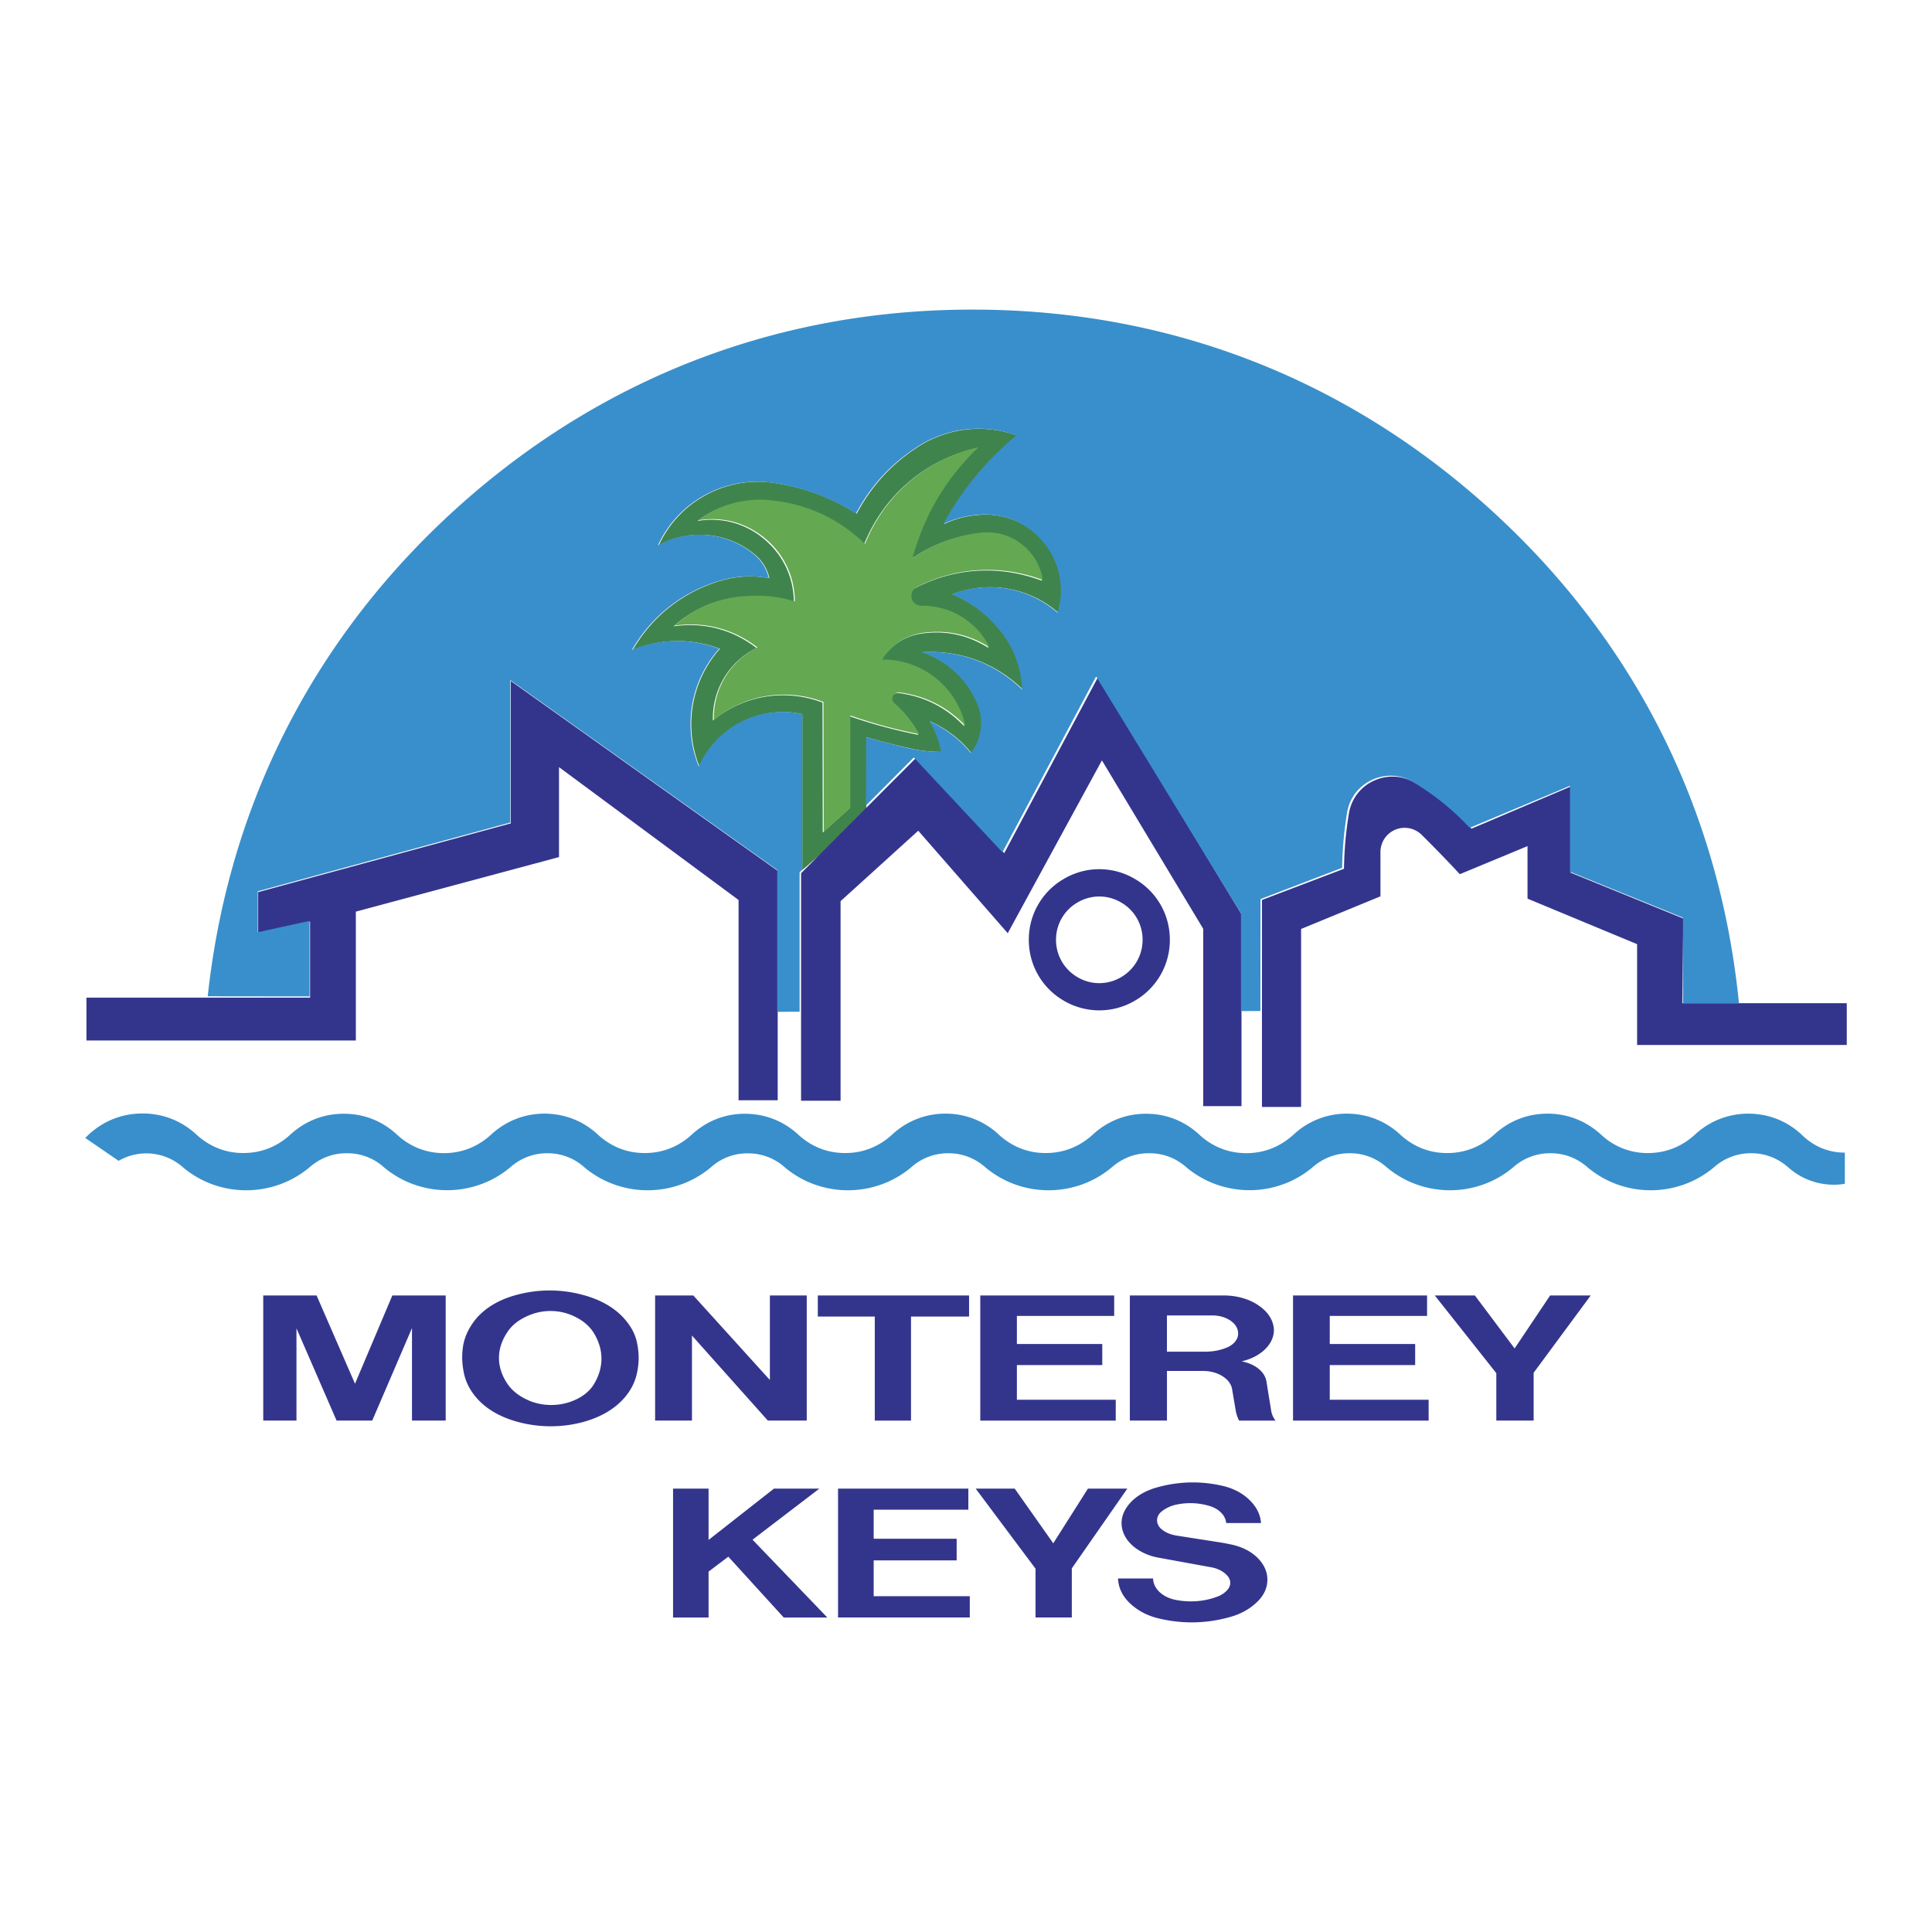 <svg xmlns="http://www.w3.org/2000/svg" width="2500" height="2500" viewBox="0 0 192.756 192.756"><g fill-rule="evenodd" clip-rule="evenodd"><path fill="#fff" d="M0 0h192.756v192.756H0V0z"/><path d="M179.818 113.268c1.166 1.129 2.631 1.73 4.242 1.73v3.111a6.826 6.826 0 0 1-5.623-1.621c-1.047-.926-2.295-1.418-3.666-1.43a5.508 5.508 0 0 0-3.701 1.344c-3.615 3.102-8.998 3.137-12.65.086-1.047-.926-2.295-1.418-3.678-1.43a5.508 5.508 0 0 0-3.701 1.344c-3.615 3.102-8.998 3.137-12.652.086-1.045-.926-2.295-1.418-3.664-1.43a5.508 5.508 0 0 0-3.701 1.344c-3.604 3.09-8.963 3.125-12.615.098-1.045-.938-2.307-1.43-3.689-1.441-1.393-.025-2.654.443-3.725 1.344-3.615 3.102-8.998 3.137-12.652.086-1.045-.926-2.294-1.418-3.664-1.43a5.508 5.508 0 0 0-3.701 1.344c-3.617 3.102-8.999 3.137-12.652.086a5.437 5.437 0 0 0-3.652-1.418 5.386 5.386 0 0 0-3.677 1.332c-3.617 3.102-8.999 3.137-12.664.086a5.457 5.457 0 0 0-3.665-1.43 5.495 5.495 0 0 0-3.688 1.344c-3.604 3.09-8.976 3.125-12.628.098a5.442 5.442 0 0 0-3.689-1.441c-1.381-.025-2.655.443-3.712 1.344-3.629 3.102-9.012 3.137-12.664.086a5.513 5.513 0 0 0-6.453-.674l-3.328-2.283c1.49-1.537 3.4-2.391 5.527-2.439 2.127-.047 4.085.697 5.647 2.176 1.322 1.178 2.92 1.791 4.674 1.766 1.754-.012 3.353-.66 4.638-1.861 1.514-1.371 3.365-2.08 5.383-2.055 2.019.012 3.857.768 5.334 2.174 1.322 1.178 2.932 1.779 4.686 1.754 1.742-.023 3.34-.672 4.626-1.873 1.514-1.371 3.352-2.08 5.371-2.068 2.019.025 3.857.758 5.335 2.164 1.322 1.178 2.92 1.791 4.674 1.766 1.754-.012 3.352-.66 4.638-1.861 1.514-1.371 3.353-2.08 5.371-2.055 2.019.023 3.845.768 5.323 2.162 1.321 1.178 2.919 1.779 4.674 1.754 1.742-.012 3.328-.66 4.626-1.861a7.755 7.755 0 0 1 5.371-2.068 7.72 7.72 0 0 1 5.323 2.164c1.322 1.178 2.932 1.791 4.674 1.766 1.754-.012 3.352-.66 4.65-1.861 1.502-1.371 3.352-2.08 5.371-2.055 2.018.012 3.855.768 5.334 2.174 1.322 1.178 2.932 1.779 4.686 1.754 1.754-.023 3.34-.672 4.639-1.873a7.755 7.755 0 0 1 5.371-2.068c2.018.025 3.844.758 5.334 2.164 1.311 1.178 2.92 1.791 4.674 1.766 1.754-.012 3.34-.66 4.639-1.861 1.514-1.383 3.363-2.092 5.395-2.068 2.02.025 3.857.781 5.348 2.188a6.743 6.743 0 0 0 4.66 1.742c1.742-.023 3.328-.66 4.627-1.861a7.755 7.755 0 0 1 5.371-2.068c2.002.018 3.84.75 5.318 2.157z" fill="#398fcb"/><path d="M97.49 44.696c-5.167 1.178-9.312 4.71-11.295 9.636-2.595-2.523-5.779-3.989-9.384-4.35-2.631-.264-5.106.42-7.221 1.995a8.099 8.099 0 0 1 6.668 1.826c1.887 1.586 2.932 3.809 2.944 6.272a12.766 12.766 0 0 0-4.71-.553c-2.751.132-5.226 1.13-7.281 2.968 2.98-.445 5.875.312 8.266 2.163a7.794 7.794 0 0 0-4.349 7.233 10.99 10.99 0 0 1 10.934-1.79l.024 12.964 2.656-2.403v-9.204a52.374 52.374 0 0 0 6.873 1.863 10.89 10.89 0 0 0-2.463-3.076.63.63 0 0 1-.168-.733.637.637 0 0 1 .648-.36c2.56.312 4.794 1.442 6.572 3.316-.817-3.869-4.35-6.668-8.291-6.584a5.595 5.595 0 0 1 4.146-2.679c2.343-.325 4.59.18 6.572 1.454a7.467 7.467 0 0 0-6.789-4.157.977.977 0 0 1-.985-.757.965.965 0 0 1 .529-1.117c3.977-2.007 8.386-2.247 12.556-.685a5.512 5.512 0 0 0-2.078-3.568 5.523 5.523 0 0 0-3.953-1.166c-2.572.265-4.854 1.094-6.981 2.56 1.189-4.315 3.339-7.956 6.56-11.068zm4-1.25c-3.051 2.535-5.383 5.371-7.305 8.843a9.18 9.18 0 0 1 3.233-.889 7.507 7.507 0 0 1 6.717 2.655c1.67 1.982 2.197 4.602 1.453 7.077a10.33 10.33 0 0 0-10.549-1.838c1.706.709 3.1 1.694 4.313 3.076 1.67 1.79 2.596 3.989 2.703 6.428-2.715-2.644-6.259-3.953-10.032-3.725a9.14 9.14 0 0 1 5.624 5.323 5.022 5.022 0 0 1-.721 4.746 10.87 10.87 0 0 0-4.146-3.172 7.912 7.912 0 0 1 1.178 3.04 13.34 13.34 0 0 1-3.437-.408 78.3 78.3 0 0 1-4.085-1.045v7.678l-6.392 5.575V71.25c-4.193-.925-8.542 1.298-10.261 5.227a11.337 11.337 0 0 1 2.042-11.751c-2.872-1.069-5.863-1.021-8.699.12 1.947-3.34 4.891-5.683 8.579-6.849 1.682-.517 3.328-.625 5.059-.312a4.3 4.3 0 0 0-1.538-2.427 8.54 8.54 0 0 0-9.504-.841c2.006-4.398 6.74-6.957 11.522-6.236 3.004.457 5.659 1.442 8.23 3.064 1.598-3.004 3.833-5.335 6.776-7.065 2.884-1.563 6.141-1.827 9.24-.734z" fill="#40844d"/><path d="M97.598 44.636c-3.22 3.1-5.383 6.741-6.561 11.066a14.636 14.636 0 0 1 6.969-2.571 5.568 5.568 0 0 1 3.953 1.178c1.143.901 1.863 2.127 2.078 3.557-4.156-1.55-8.579-1.31-12.543.685-.42.204-.648.673-.541 1.129s.529.769.997.757a7.458 7.458 0 0 1 6.788 4.157c-1.994-1.286-4.241-1.778-6.583-1.466a5.664 5.664 0 0 0-4.146 2.679c3.941-.072 7.474 2.728 8.291 6.584-1.778-1.862-4.001-2.992-6.56-3.304a.613.613 0 0 0-.649.36.602.602 0 0 0 .156.721 11.092 11.092 0 0 1 2.463 3.076 49.011 49.011 0 0 1-6.873-1.862v9.216L82.182 83l-.024-12.964a10.964 10.964 0 0 0-10.934 1.791 7.816 7.816 0 0 1 4.349-7.233c-2.391-1.851-5.287-2.607-8.266-2.175 2.055-1.826 4.53-2.836 7.293-2.956a12.93 12.93 0 0 1 4.698.541 8.125 8.125 0 0 0-2.932-6.26c-1.887-1.586-4.253-2.235-6.681-1.839 2.115-1.562 4.602-2.259 7.221-1.994 3.617.36 6.789 1.838 9.396 4.361 1.972-4.926 6.117-8.459 11.296-9.636z" fill="#64a852"/><path d="M109.541 67.573l14.322 23.646v19.14h-3.82V92.661l-10.105-16.797-9.396 17.242-8.928-10.226-7.75 7.029v19.909h-3.941V87.122L91.35 75.659l8.844 9.456 9.347-17.542zM8.625 99.533h22.312v-7.569l-5.179 1.129v-4.085l25.208-6.861V67.946l26.625 18.936v22.89h-3.905V89.79L55.772 76.537v8.975l-20.27 5.443v12.856H8.625v-4.278zm125.955-18.37a4.334 4.334 0 0 1 2.512-3.28 4.387 4.387 0 0 1 4.133.252 25.748 25.748 0 0 1 5.588 4.542l9.877-4.193v8.579l11.258 4.578-.107 8.446h16.412v4.17h-20.918V94.199L152.4 89.657v-5.239l-6.754 2.8a130.949 130.949 0 0 0-3.844-3.965 2.423 2.423 0 0 0-2.607-.469 2.415 2.415 0 0 0-1.467 2.223v4.421l-7.918 3.256v17.758h-3.904V89.79l8.182-3.112c.037-1.911.18-3.641.492-5.515zm-29.221 12.603c0 1.55.816 2.957 2.162 3.738s2.969.781 4.314 0 2.162-2.188 2.162-3.738a4.269 4.269 0 0 0-2.162-3.736 4.264 4.264 0 0 0-4.314 0 4.272 4.272 0 0 0-2.162 3.736zm-2.714 0a6.973 6.973 0 0 1 3.52-6.092 6.946 6.946 0 0 1 7.029 0 6.972 6.972 0 0 1 3.521 6.092 6.983 6.983 0 0 1-3.521 6.091 6.998 6.998 0 0 1-7.029 0 6.984 6.984 0 0 1-3.52-6.091zM26.263 141.732v-12.484h5.323l3.833 8.807 3.725-8.807h5.323v12.484h-3.364v-9.229l-3.965 9.229H33.58l-4.001-9.205v9.205h-3.316zm24.295-3.773c.517.816 1.346 1.441 2.463 1.875a5.875 5.875 0 0 0 3.82.047c1.094-.373 1.911-.973 2.391-1.742 1.034-1.682 1.034-3.484 0-5.166-.504-.805-1.321-1.43-2.439-1.85a5.526 5.526 0 0 0-3.737 0c-1.117.408-1.958 1.02-2.463 1.826-1.069 1.621-1.081 3.387-.035 5.01zm-3.245 1.225c-.589-.768-.925-1.537-1.069-2.402a7.26 7.26 0 0 1-.024-2.596c.168-.865.528-1.633 1.117-2.414.949-1.227 2.427-2.127 4.302-2.607a12.568 12.568 0 0 1 6.404 0c1.935.492 3.473 1.406 4.47 2.668.577.721.925 1.453 1.07 2.281.18.926.18 1.791 0 2.717-.156.852-.493 1.621-1.082 2.379-.961 1.236-2.439 2.15-4.326 2.666a12.521 12.521 0 0 1-6.596-.035c-1.862-.519-3.316-1.419-4.266-2.657zm18.047 2.548v-12.484h3.809l7.642 8.434v-8.434h3.677v12.484h-3.881l-7.57-8.484v8.484H65.36zm21.917 0V131.35h-5.684v-2.102h15.091v2.102h-5.792v10.383h-3.615v-.001zm10.526 0v-12.484h13.359v2.043h-9.707v2.799h8.518v2.104h-8.518v3.459h9.863v2.08H97.803v-.001zm18.623-6.873h3.773c.732 0 1.418-.109 2.066-.361.816-.289 1.309-.889 1.262-1.525-.025-.48-.301-.902-.781-1.227-.492-.324-1.105-.504-1.791-.504h-4.529v3.617zm-3.701 6.873v-12.484h9.264c1.346-.012 2.584.324 3.545.973.973.648 1.514 1.49 1.562 2.428.035 1.43-1.273 2.727-3.221 3.172 1.334.252 2.318 1.033 2.475 1.994l.469 2.883c.049.373.193.697.434 1.035h-3.629a3.695 3.695 0 0 1-.361-1.143l-.336-1.994c-.084-.518-.432-.961-.984-1.311-.564-.336-1.238-.516-1.982-.504h-3.533v4.951h-3.703zm16.281 0v-12.484h13.373v2.043h-9.709v2.799h8.52v2.104h-8.52v3.459h9.865v2.08h-13.529v-.001zm20.281 0v-4.734l-6.139-7.75h4l3.965 5.287 3.545-5.287h4.049l-5.695 7.713v4.771h-3.725zM67.151 161.377V148.52h3.544v5.119l6.524-5.119h4.53l-6.669 5.096 7.462 7.762h-4.35l-5.527-6.068-1.971 1.49v4.578h-3.543v-.001zm16.461 0V148.52h13v2.104h-9.444v2.896h8.278v2.162h-8.278v3.568h9.588v2.127H83.612zm19.704 0v-4.867l-5.971-7.99h3.893l3.846 5.455 3.459-5.455h3.93l-5.539 7.955v4.902h-3.618zm8.231-3.893h3.498c.012 1.021.973 1.91 2.318 2.15 1.357.252 2.727.156 3.988-.301.469-.156.83-.396 1.105-.709.35-.396.385-.889.084-1.311-.373-.48-.973-.816-1.705-.947l-5.203-.949c-.9-.156-1.67-.482-2.33-.963-1.287-.949-1.73-2.342-1.154-3.604.504-1.057 1.525-1.863 2.896-2.332a13.046 13.046 0 0 1 6.764-.312c1.166.24 2.127.734 2.848 1.443.709.684 1.094 1.453 1.154 2.307h-3.473c-.061-.746-.697-1.406-1.635-1.695a6.641 6.641 0 0 0-3.4-.131 3.565 3.565 0 0 0-1.395.66c-.299.24-.455.541-.467.877 0 .324.143.637.432.889.396.338.912.553 1.514.65l4.145.648c.457.072.865.145 1.299.24 1.152.24 2.104.744 2.775 1.477.576.639.865 1.346.842 2.115-.025.781-.361 1.502-1.01 2.127-.746.732-1.707 1.262-2.885 1.562-2.211.6-4.48.648-6.74.145-1.057-.229-1.934-.625-2.691-1.227-.996-.779-1.537-1.74-1.574-2.809z" fill="#33358c"/><path d="M80.031 86.773l-.252.264v13.902l-2.235.012V86.797L50.918 67.861v14.202l-25.196 6.861v4.085l5.167-1.129v7.534l-10.165-.012c2.079-19.261 10.742-36.095 25.184-49.011C60.362 37.487 78.073 30.782 97.441 30.89c19.369.084 36.996 6.957 51.318 19.994 14.334 13.037 22.828 29.954 24.738 49.228h-5.586v-8.556l-11.271-4.578v-8.579l-10.008 4.193a25.748 25.748 0 0 0-5.588-4.542c-1.262-.781-2.787-.865-4.133-.252s-2.271 1.814-2.512 3.28a36.648 36.648 0 0 0-.492 5.503l-8.146 3.124-.012 11.162-1.936.012v-9.744L109.36 67.489l-9.35 17.542-8.842-9.456-4.771 4.794.024-6.812c1.394.384 2.631.709 4.025 1.045 1.165.288 2.247.408 3.437.396-.181-1.105-.565-2.079-1.166-3.04a11.18 11.18 0 0 1 4.146 3.172 4.966 4.966 0 0 0 .709-4.734 9.143 9.143 0 0 0-5.624-5.323c3.773-.229 7.317 1.081 10.032 3.725-.107-2.451-1.033-4.65-2.691-6.44-1.225-1.37-2.619-2.367-4.313-3.064 3.592-1.406 7.618-.697 10.538 1.838.746-2.475.217-5.095-1.453-7.077a7.48 7.48 0 0 0-6.717-2.667 9.415 9.415 0 0 0-3.232.89c1.922-3.473 4.254-6.309 7.305-8.844-3.1-1.093-6.355-.829-9.239.745-2.944 1.73-5.178 4.049-6.777 7.053a21.09 21.09 0 0 0-8.23-3.052c-4.77-.733-9.516 1.826-11.522 6.224a8.563 8.563 0 0 1 9.504.841 4.353 4.353 0 0 1 1.55 2.427c-1.742-.3-3.389-.204-5.071.324-3.688 1.153-6.632 3.509-8.579 6.837 2.835-1.142 5.839-1.178 8.699-.108a11.297 11.297 0 0 0-2.03 11.751c1.718-3.953 6.116-6.188 10.321-5.227l-.012 15.524z" fill="#398fcb"/></g></svg>